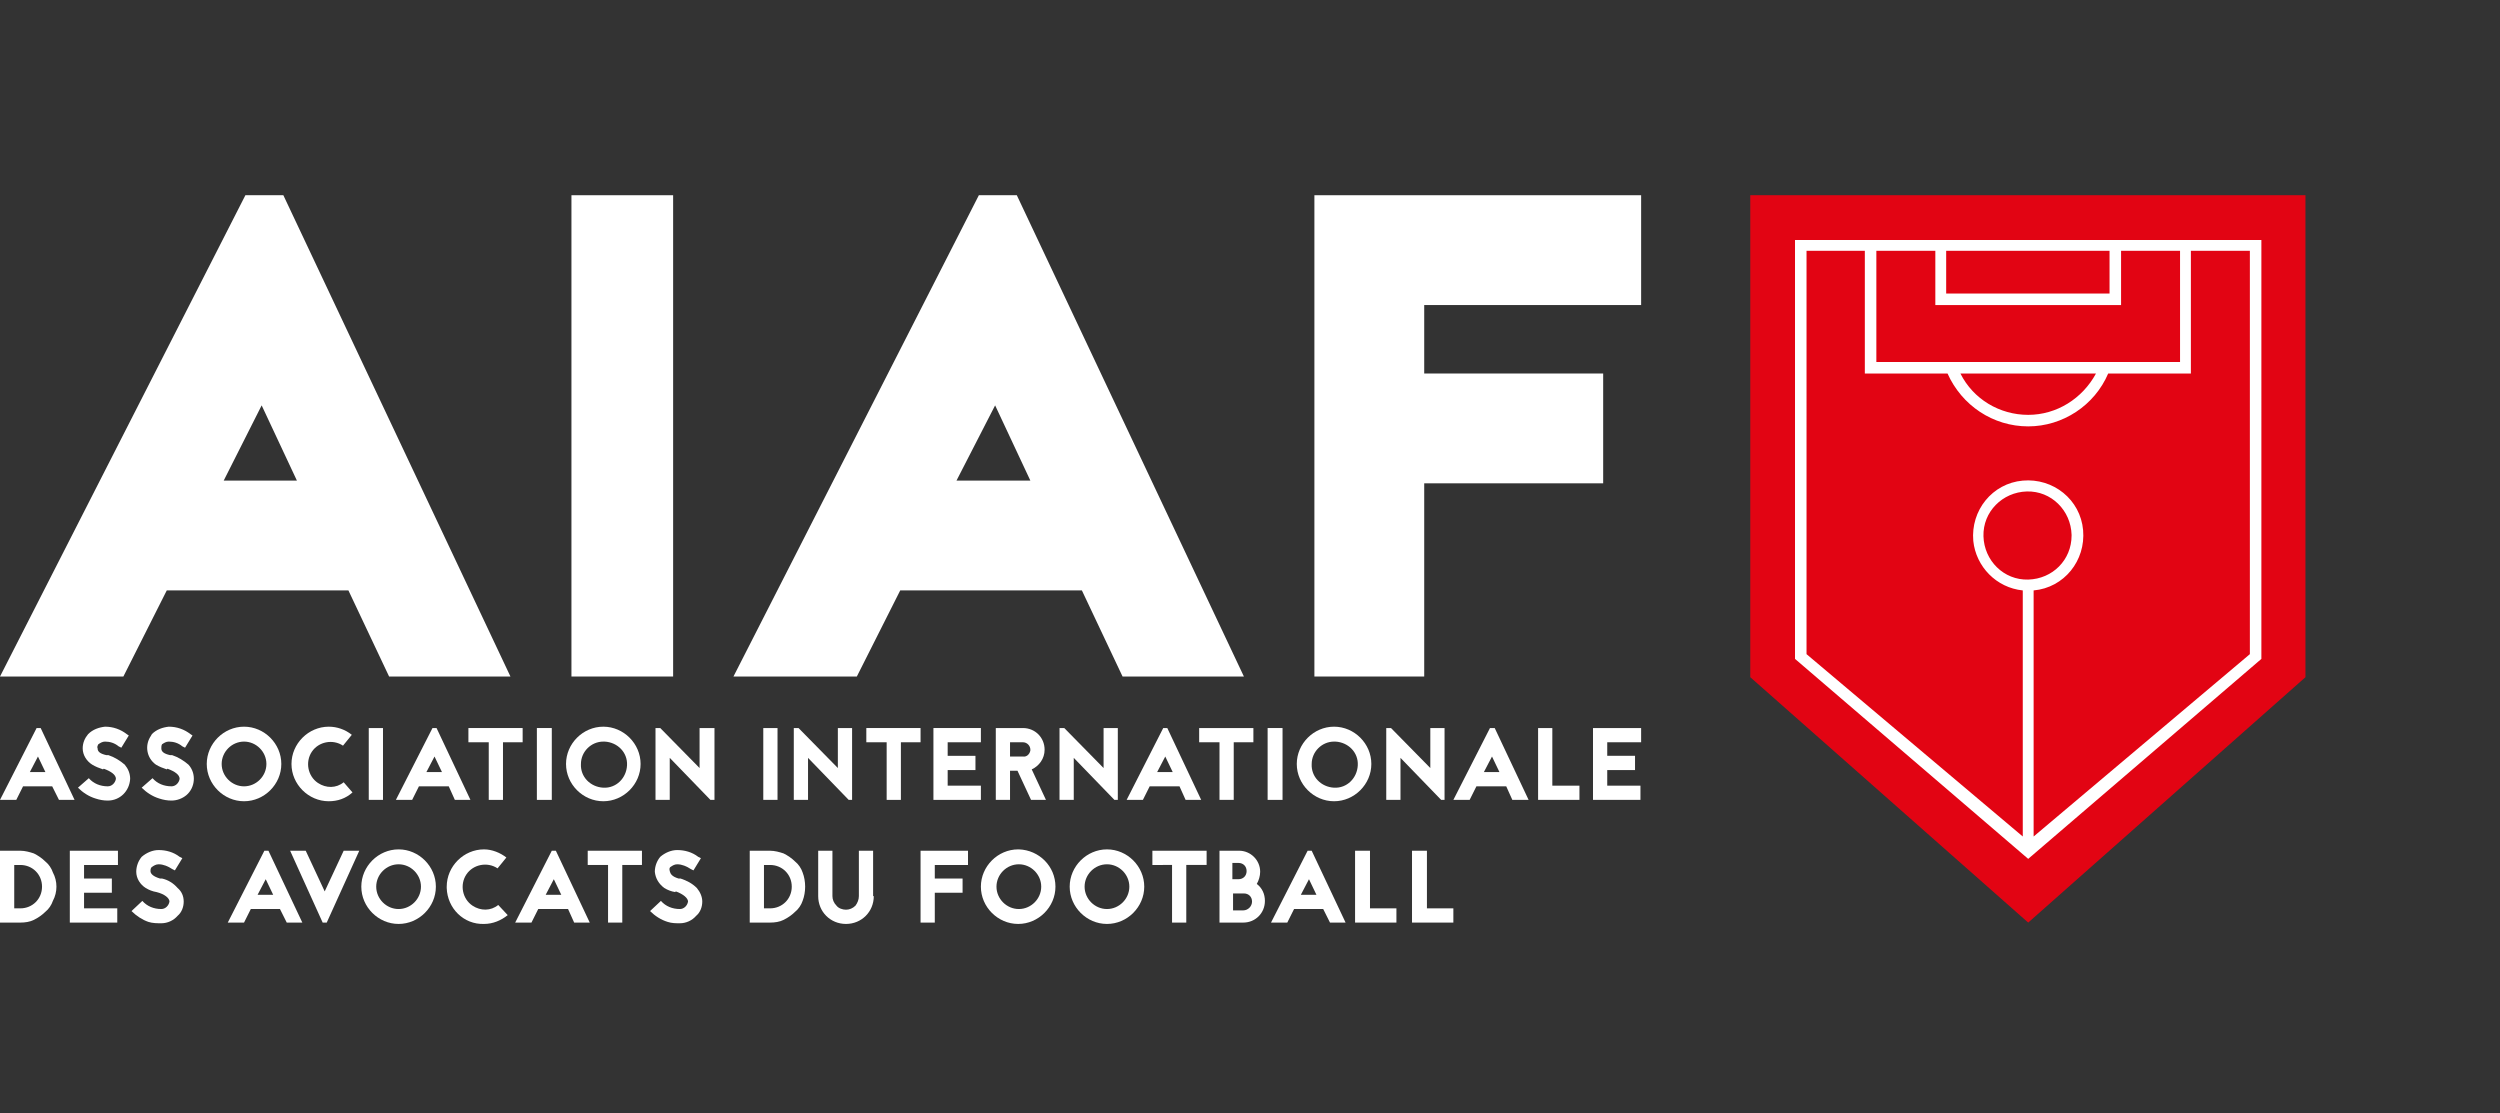 <?xml version="1.0" encoding="UTF-8"?> <!-- Generator: Adobe Illustrator 24.0.0, SVG Export Plug-In . SVG Version: 6.00 Build 0) --> <svg xmlns="http://www.w3.org/2000/svg" xmlns:xlink="http://www.w3.org/1999/xlink" id="Calque_1" x="0px" y="0px" viewBox="0 0 368.8 164.2" style="enable-background:new 0 0 368.8 164.2;" xml:space="preserve"><rect x="0" y="0" width="368.8" height="164.2" fill="#333333" stroke="none"/> <style type="text/css"> .st0{fill:#FFFFFF;} .st1{fill:#E20413;} </style> <title>logo-aiaf-white-margin</title> <g> <g> <g> <path class="st0" d="M43.8,70.9H33l5.6-11.1L43.8,70.9z M36.2,28.8L0,99.8h18.2l6.4-12.7h26.8l6,12.7h17.9l-33.5-71L36.2,28.8z"></path> <rect x="84.3" y="28.8" class="st0" width="15" height="71"></rect> <path class="st0" d="M152,70.9h-10.9l5.7-11.1L152,70.9z M144.4,28.8l-36.2,71h18.2l6.4-12.7h26.8l6,12.7h17.9l-33.5-71H144.4z"></path> <polygon class="st0" points="242.1,45 242.1,28.8 193.9,28.8 193.9,99.8 210.1,99.8 210.1,71.3 236.5,71.3 236.5,55.1 210.1,55.1 210.1,45 "></polygon> </g> <g> <g> <g> <path class="st0" d="M7.7,116H3.4l-1,2H0l5.4-10.6H6l5,10.6H8.7L7.7,116z M6.7,113.9l-1.1-2.3l-1.2,2.3H6.7z"></path> <path class="st0" d="M15.2,113.5c-0.6-0.2-1.1-0.4-1.6-0.7c-0.8-0.5-1.4-1.4-1.4-2.4c0-0.8,0.3-1.5,0.8-2.1 c0.7-0.7,1.6-1,2.5-1.1c1.2,0,2.3,0.4,3.2,1.1l0.3,0.2l-1.1,1.8l-0.4-0.2c-0.6-0.5-1.3-0.7-2-0.7c-0.4,0-0.7,0.2-1,0.4 c-0.1,0.2-0.2,0.4-0.1,0.6c0,0.5,0.4,0.8,1.3,1H16c0.9,0.3,1.7,0.8,2.4,1.4c0.5,0.6,0.8,1.3,0.8,2.1c-0.1,1.8-1.5,3.2-3.3,3.2 c-0.6,0-1.2-0.1-1.8-0.3c-1-0.3-1.9-0.9-2.6-1.6l1.6-1.4c0.7,0.8,1.7,1.2,2.8,1.2c0.6,0,1.1-0.5,1.2-1.1c0-0.6-0.7-1.1-1.8-1.5 L15.2,113.5L15.2,113.5z"></path> <path class="st0" d="M24.6,113.5c-0.6-0.2-1.1-0.4-1.6-0.7c-1.4-1-1.7-2.9-0.7-4.3c0-0.1,0.1-0.1,0.1-0.2 c0.7-0.7,1.6-1,2.5-1.1c1.2,0,2.3,0.4,3.2,1.1l0.3,0.2l-1.1,1.8l-0.4-0.2c-0.6-0.5-1.3-0.7-2-0.7c-0.4,0-0.7,0.2-1,0.4 c-0.1,0.2-0.1,0.4-0.1,0.6c0,0.5,0.4,0.8,1.3,1h0.3c0.9,0.3,1.7,0.8,2.4,1.4c1.2,1.3,1,3.4-0.3,4.5c-0.6,0.5-1.4,0.8-2.2,0.8 c-0.6,0-1.2-0.1-1.8-0.3c-1-0.3-1.9-0.9-2.6-1.6l1.6-1.4c0.7,0.8,1.7,1.2,2.8,1.2c0.6,0,1.1-0.5,1.2-1.1c0-0.6-0.7-1.1-1.8-1.5 L24.6,113.5L24.6,113.5z"></path> <path class="st0" d="M41.5,112.7c0,3-2.5,5.5-5.5,5.5s-5.5-2.5-5.5-5.5s2.5-5.5,5.5-5.5S41.5,109.7,41.5,112.7z M32.7,112.7 c0,1.8,1.5,3.3,3.3,3.3c1.8,0,3.3-1.5,3.3-3.3c0-1.8-1.5-3.3-3.3-3.3S32.7,110.9,32.7,112.7L32.7,112.7z"></path> <path class="st0" d="M50.6,110c-1.5-1-3.6-0.6-4.6,0.9c-1,1.5-0.6,3.6,0.9,4.6c1.2,0.8,2.7,0.8,3.8-0.1l1.3,1.5 c-1,0.9-2.2,1.3-3.5,1.3c-3,0-5.5-2.5-5.5-5.5s2.5-5.5,5.5-5.5c1.2,0,2.4,0.4,3.4,1.2L50.6,110z"></path> <path class="st0" d="M54.4,118v-10.6h2.1V118H54.4z"></path> <path class="st0" d="M66.2,116h-4.4l-1,2h-2.4l5.4-10.6h0.6l5,10.6h-2.3L66.2,116z M65.2,113.9l-1.1-2.3l-1.2,2.3H65.2z"></path> <path class="st0" d="M77.1,107.4v2.1h-2.9v8.5h-2.1v-8.5h-3v-2.1H77.1z"></path> <path class="st0" d="M79.2,118v-10.6h2.2V118H79.2z"></path> <path class="st0" d="M94.5,112.7c0,3-2.5,5.5-5.5,5.5s-5.5-2.5-5.5-5.5s2.5-5.5,5.5-5.5S94.5,109.7,94.5,112.7z M85.7,112.7 c-0.1,1.9,1.4,3.4,3.3,3.5c1.9,0.1,3.4-1.4,3.5-3.3c0.1-1.9-1.4-3.4-3.3-3.5c-0.1,0-0.1,0-0.2,0 C87.2,109.4,85.7,110.9,85.7,112.7z"></path> <path class="st0" d="M104.8,118l-6-6.2v6.2h-2.1v-10.6h0.7l5.8,5.9v-5.9h2.2V118H104.8z"></path> </g> <g> <path class="st0" d="M112.6,118v-10.6h2.1V118H112.6z"></path> <path class="st0" d="M125.2,118l-6-6.2v6.2h-2.1v-10.6h0.7l5.8,5.9v-5.9h2.1V118H125.2z"></path> <path class="st0" d="M135.8,107.4v2.1h-2.9v8.5h-2.1v-8.5h-3v-2.1H135.8z"></path> <path class="st0" d="M144.7,109.5h-4.9v2h4.1v2.1h-4.1v2.3h4.9v2.1h-7v-10.6h7L144.7,109.5z"></path> <path class="st0" d="M152.1,118l-2-4.3H149v4.3h-2.1v-10.6h4c1.8,0,3.2,1.4,3.2,3.2c0,1.3-0.8,2.4-1.9,2.9l2.1,4.5H152.1z M149,109.5v2.1h1.9c0.5,0.1,1-0.3,1.1-0.9c0,0,0-0.1,0-0.1c0-0.6-0.5-1.1-1.1-1.1l0,0H149z"></path> <path class="st0" d="M164.4,118l-6-6.2v6.2h-2.1v-10.6h0.7l5.8,5.9v-5.9h2.1V118H164.4z"></path> <path class="st0" d="M174,116h-4.4l-1,2h-2.4l5.4-10.6h0.6l5,10.6h-2.3L174,116z M173,113.9l-1.1-2.3l-1.2,2.3H173z"></path> <path class="st0" d="M184.9,107.4v2.1H182v8.5h-2.1v-8.5h-3v-2.1H184.9z"></path> <path class="st0" d="M187,118v-10.6h2.2V118H187z"></path> <path class="st0" d="M202.3,112.7c0,3-2.5,5.5-5.5,5.5s-5.5-2.5-5.5-5.5s2.5-5.5,5.5-5.5S202.3,109.7,202.3,112.7z M193.5,112.7c-0.1,1.9,1.4,3.4,3.3,3.5s3.4-1.4,3.5-3.3c0.1-1.9-1.4-3.4-3.3-3.5c-0.1,0-0.1,0-0.2,0 C195,109.4,193.5,110.9,193.5,112.7L193.5,112.7z"></path> <path class="st0" d="M212.6,118l-6-6.2v6.2h-2.1v-10.6h0.7l5.8,5.9v-5.9h2.1V118H212.6z"></path> <path class="st0" d="M222.2,116h-4.4l-1,2h-2.4l5.4-10.6h0.7l5,10.6h-2.4L222.2,116z M221.2,113.9l-1.1-2.3l-1.2,2.3H221.2z"></path> <path class="st0" d="M229,115.9h4v2.1h-6.1v-10.6h2.1V115.9z"></path> <path class="st0" d="M242.1,109.5h-5v2h4.1v2.1h-4.1v2.3h4.9v2.1h-7v-10.6h7.1V109.5z"></path> </g> </g> <g> <g> <path class="st0" d="M3,125.5c0.7,0,1.4,0.2,2,0.4c0.6,0.3,1.2,0.7,1.7,1.2c0.5,0.4,0.9,1,1.1,1.6c0.7,1.3,0.7,2.9,0,4.2 c-0.2,0.6-0.6,1.2-1.1,1.6c-0.5,0.5-1.1,0.9-1.7,1.2c-0.6,0.3-1.3,0.4-2,0.4H0v-10.6H3z M3,134c1.8,0,3.2-1.4,3.2-3.2 c0-1.8-1.4-3.2-3.2-3.2H2.1v6.4H3z"></path> <path class="st0" d="M17.4,127.6h-5v2h4.1v2.1h-4.1v2.3h4.9v2.1h-7v-10.6h7.1V127.6z"></path> <path class="st0" d="M23.1,131.6c-0.6-0.1-1.1-0.3-1.6-0.6c-0.8-0.5-1.4-1.4-1.4-2.4c0-0.8,0.3-1.6,0.8-2.2 c0.7-0.6,1.6-1,2.5-1c1.1,0,2.2,0.3,3.1,1l0.4,0.2l-1.1,1.8l-0.4-0.2c-0.6-0.4-1.3-0.7-2-0.7c-0.4,0-0.7,0.2-1,0.4 c-0.1,0.1-0.2,0.2-0.2,0.6s0.4,0.8,1.4,1.1h0.3c0.9,0.2,1.7,0.7,2.3,1.4c0.6,0.5,0.9,1.2,0.9,2c0,0.8-0.3,1.6-0.9,2.1 c-0.6,0.7-1.5,1.1-2.4,1.1c-0.6,0-1.3,0-1.9-0.2c-0.9-0.3-1.8-0.9-2.5-1.6l1.6-1.5c0.7,0.8,1.7,1.2,2.8,1.2 c0.6,0,1.1-0.5,1.2-1.1C25,132.5,24.3,131.9,23.1,131.6L23.1,131.6L23.1,131.6z"></path> </g> <g> <path class="st0" d="M41.3,134.1H37l-1,2h-2.4l5.4-10.6h0.6l5,10.6h-2.3L41.3,134.1z M40.3,132l-1.1-2.3L38,132H40.3z"></path> <path class="st0" d="M47.6,136.1l-4.8-10.6h2.3l2.8,6l2.8-6H53l-4.8,10.6H47.6z"></path> <path class="st0" d="M64.3,130.8c0,3-2.5,5.5-5.5,5.5s-5.5-2.5-5.5-5.5s2.5-5.5,5.5-5.5S64.3,127.8,64.3,130.8z M55.5,130.8 c0,1.8,1.5,3.3,3.3,3.3c1.8,0,3.3-1.5,3.3-3.3s-1.5-3.3-3.3-3.3S55.5,129,55.5,130.8L55.5,130.8z"></path> <path class="st0" d="M73.4,128.1c-1.5-1-3.6-0.6-4.6,0.9c-1,1.5-0.6,3.6,0.9,4.6c1.2,0.8,2.7,0.8,3.8-0.1l1.4,1.5 c-1,0.8-2.2,1.3-3.5,1.3c-3,0.1-5.4-2.3-5.5-5.3c0-0.1,0-0.1,0-0.2c0-3,2.5-5.5,5.5-5.5c1.2,0,2.4,0.5,3.3,1.2L73.4,128.1z"></path> <path class="st0" d="M83.8,134.1h-4.4l-1,2H76l5.4-10.6H82l5,10.6h-2.3L83.8,134.1z M82.8,132l-1.1-2.3l-1.2,2.3H82.8z"></path> <path class="st0" d="M94.7,125.5v2.1h-2.9v8.5h-2.1v-8.5h-3v-2.1L94.7,125.5z"></path> <path class="st0" d="M99.6,131.6c-0.6-0.1-1.1-0.3-1.6-0.6c-0.8-0.6-1.3-1.4-1.4-2.4c0-0.8,0.3-1.6,0.8-2.2 c0.7-0.6,1.6-1,2.5-1c1.1,0,2.2,0.3,3.1,1l0.4,0.2l-1.1,1.8l-0.4-0.2c-0.6-0.4-1.3-0.7-2-0.7c-0.4,0-0.7,0.2-1,0.4 c-0.1,0.1-0.2,0.2-0.1,0.6c0.1,0.4,0.3,0.8,1.3,1.1h0.3c0.9,0.3,1.7,0.7,2.4,1.4c0.5,0.6,0.8,1.3,0.8,2c0,0.8-0.3,1.6-0.9,2.1 c-0.6,0.7-1.5,1.1-2.4,1.1c-0.6,0-1.2,0-1.8-0.2c-1-0.3-1.9-0.9-2.6-1.6l1.6-1.5c0.7,0.8,1.7,1.2,2.8,1.2 c0.6,0,1.1-0.5,1.2-1.1c0-0.5-0.7-1.1-1.8-1.5L99.6,131.6L99.6,131.6z"></path> </g> <g> <path class="st0" d="M113.6,125.5c0.7,0,1.4,0.2,2,0.4c0.6,0.3,1.2,0.7,1.7,1.2c0.5,0.4,0.9,1,1.1,1.6c0.5,1.3,0.5,2.9,0,4.2 c-0.2,0.6-0.6,1.2-1.1,1.6c-0.5,0.5-1.1,0.9-1.7,1.2c-0.6,0.3-1.3,0.4-2,0.4h-3v-10.6H113.6z M113.6,134c1.8,0,3.2-1.4,3.2-3.2 c0-1.8-1.4-3.2-3.2-3.2h-0.9v6.4H113.6z"></path> <path class="st0" d="M128.9,132.2c0,2.3-1.8,4.1-4.1,4.1h0c-2.3,0-4.1-1.8-4.1-4.1v0v-6.7h2.1v6.7c0,0.5,0.2,1,0.6,1.4 c0.3,0.4,0.9,0.6,1.4,0.6c0.5,0,1-0.2,1.4-0.6c0.3-0.4,0.5-0.9,0.5-1.4l0,0v-6.7h2.1v6.7H128.9z"></path> </g> <g> <path class="st0" d="M142.8,127.6h-4.9v2h4.1v2.1h-4.1v4.4h-2.1v-10.6h7V127.6z"></path> <path class="st0" d="M155.7,130.8c0,3-2.5,5.5-5.5,5.5s-5.5-2.5-5.5-5.5s2.5-5.5,5.5-5.5c0,0,0.1,0,0.1,0 C153.3,125.4,155.7,127.8,155.7,130.8z M147,130.8c0,1.8,1.5,3.3,3.3,3.3l0,0c1.8,0,3.3-1.5,3.3-3.3c0-1.8-1.5-3.3-3.3-3.3 C148.5,127.5,147,129,147,130.8z"></path> <path class="st0" d="M168.8,130.8c0,3-2.5,5.5-5.5,5.5s-5.5-2.5-5.5-5.5s2.5-5.5,5.5-5.5S168.8,127.8,168.8,130.8z M160,130.8 c0,1.8,1.5,3.3,3.3,3.3c1.8,0,3.3-1.5,3.3-3.3c0-1.8-1.5-3.3-3.3-3.3C161.5,127.5,160,129,160,130.8L160,130.8z"></path> <path class="st0" d="M178,125.5v2.1h-3v8.5h-2.1v-8.5H170v-2.1L178,125.5z"></path> <path class="st0" d="M182.8,125.5c1.7,0,3.1,1.4,3.1,3.1v0c0,0.6-0.2,1.3-0.5,1.8c0.8,0.6,1.2,1.5,1.2,2.5 c0,1.8-1.4,3.2-3.2,3.2h-3.5v-10.6H182.8z M182.7,129.7c0.7,0,1.2-0.5,1.2-1.2c0-0.7-0.5-1.2-1.2-1.2h-0.9v2.4H182.7z M183.4,134.3c0.7,0,1.3-0.6,1.3-1.3l0,0c0-0.7-0.5-1.2-1.2-1.2c0,0-0.1,0-0.1,0h-1.5v2.5H183.4z"></path> <path class="st0" d="M195.2,134.1h-4.3l-1,2h-2.4l5.4-10.6h0.6l5,10.6h-2.3L195.2,134.1z M194.2,132l-1.1-2.3l-1.2,2.3H194.2z"></path> <path class="st0" d="M202.1,134h3.9v2.1h-6.1v-10.6h2.2V134z"></path> <path class="st0" d="M210.5,134h3.9v2.1h-6.1v-10.6h2.2L210.5,134z"></path> </g> </g> </g> </g> <g> <polygon class="st1" points="258.2,28.8 258.2,99.9 299.2,136.1 340.1,99.9 340.1,28.8 "></polygon> <path class="st0" d="M333.6,35.4h-68.8v61.8l34.4,29.5l34.4-29.5L333.6,35.4z M287.1,37h24.1v6.3h-24.1V37z M276.8,37h8.7v8h27.4 v-8h8.7v16.4h-44.8L276.8,37z M309.2,55.1c-2,3.7-5.8,6.1-10,6.1c-4.2,0-8.1-2.3-10-6.1H309.2z M299.2,85.5 c-3.6,0.1-6.5-2.8-6.6-6.4s2.8-6.5,6.4-6.6c3.6-0.1,6.5,2.8,6.6,6.4c0,0,0,0.1,0,0.1C305.6,82.6,302.8,85.4,299.2,85.5L299.2,85.5 z M300,123.4V87.1c4.5-0.4,7.7-4.4,7.3-8.9c-0.4-4.5-4.4-7.7-8.9-7.3c-4.5,0.4-7.7,4.4-7.3,8.9c0.4,3.8,3.4,6.9,7.3,7.3v36.3 l-31.9-26.9V37h8.6v18.1h12.2c2.1,4.7,6.7,7.8,11.9,7.8c5.1,0,9.8-3.1,11.8-7.8h12.2V37h8.7v59.5L300,123.4z"></path> </g> </g> </svg> 